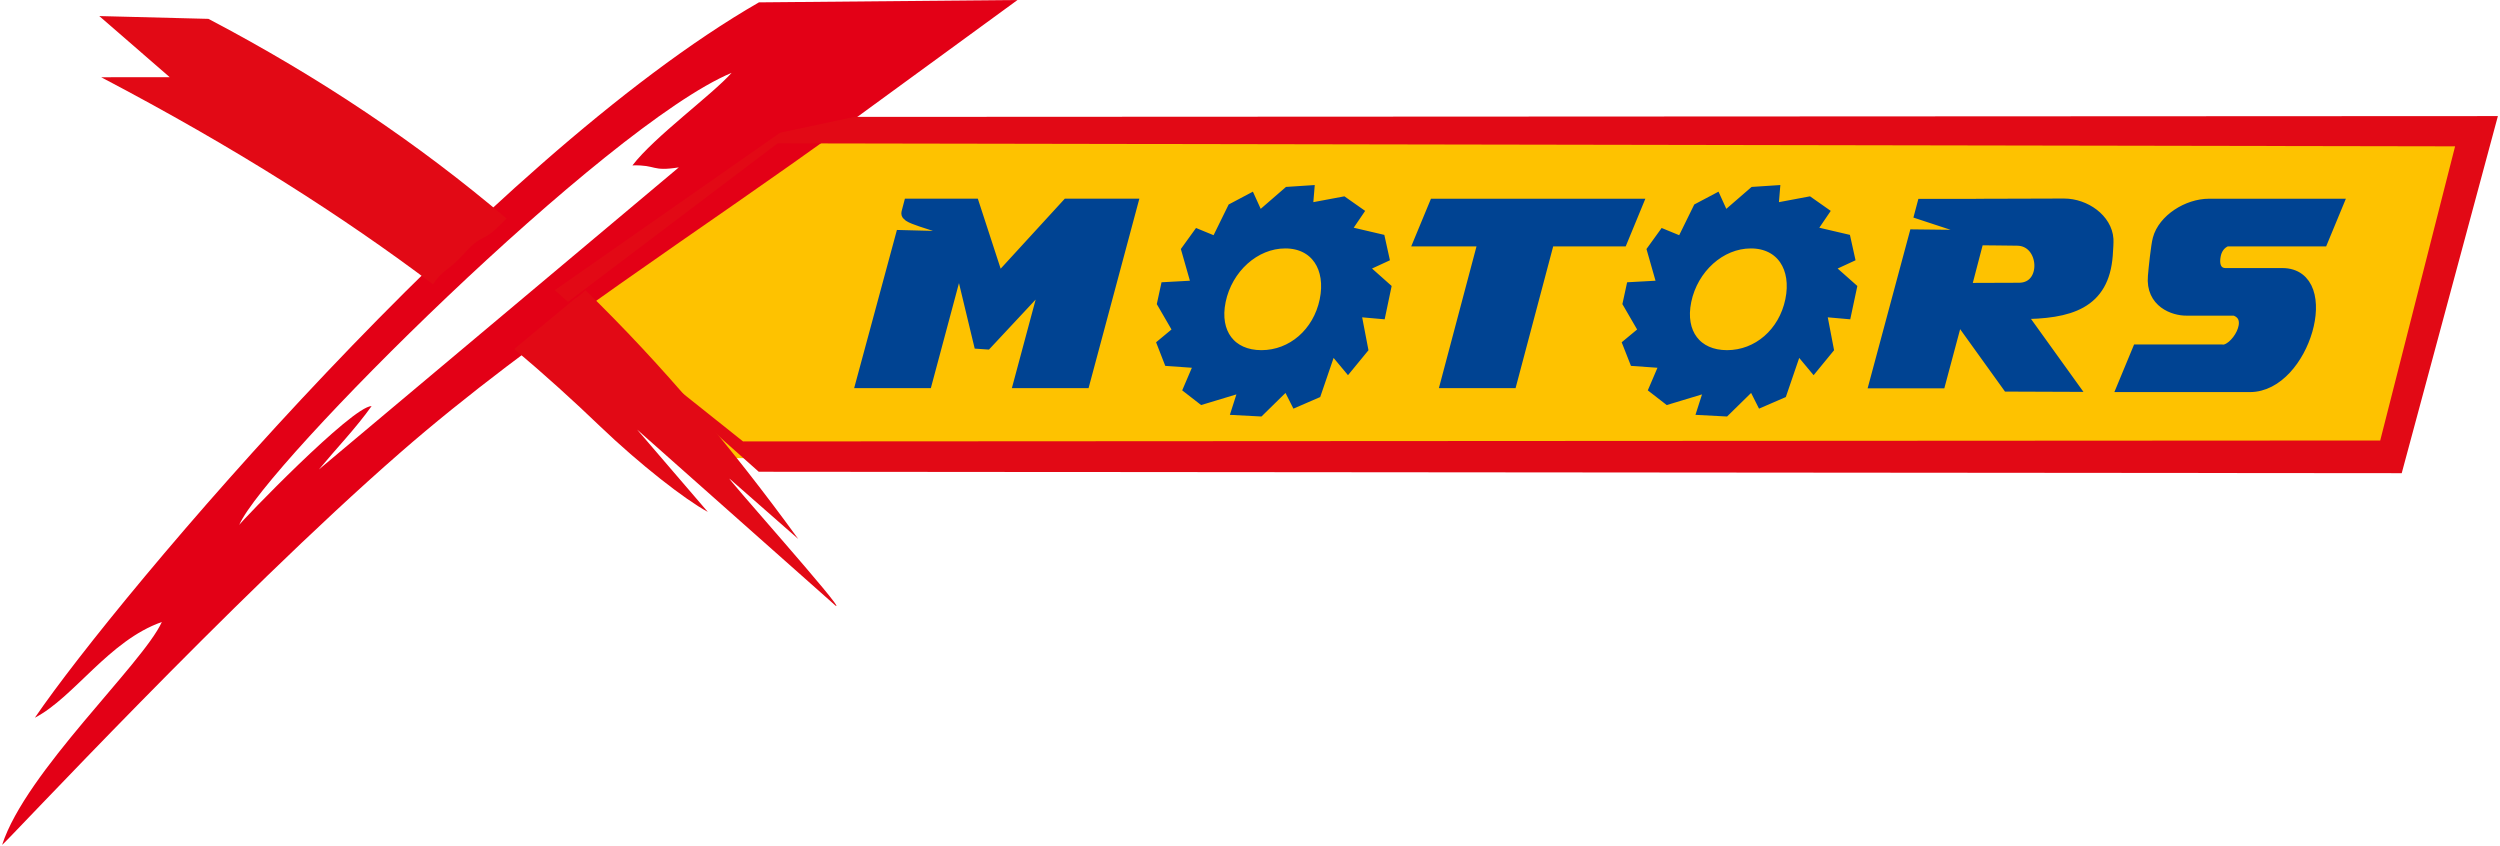<svg width="204" height="69" viewBox="0 0 204 69" fill="none" xmlns="http://www.w3.org/2000/svg">
<path fill-rule="evenodd" clip-rule="evenodd" d="M201.278 10.95H66.732L44.979 25.979L58.757 37.382H194.884L201.278 10.95Z" fill="#FEC200"/>
<path fill-rule="evenodd" clip-rule="evenodd" d="M69.123 10.148L83.029 0L61.928 0.193C39.717 12.977 9.677 48.556 2.845 58.567C6.072 56.881 8.887 52.269 13.206 50.755C11.651 54.174 2.1 62.976 0.173 68.944C0.56 68.69 19.019 48.83 32.624 36.966C43.694 27.305 57.166 18.869 69.123 10.148V10.148ZM51.608 13.495C53.627 13.444 53.127 14.018 55.391 13.658L26.02 38.312C27.453 36.585 29.059 34.919 30.324 33.136C28.733 33.136 19.626 42.608 19.519 42.837C21.63 37.936 49.41 10.26 59.7 5.943C58.114 7.73 53.403 11.154 51.608 13.495V13.495Z" fill="#E30016"/>
<path fill-rule="evenodd" clip-rule="evenodd" d="M17.01 1.539L8.102 1.311L13.848 6.298L8.255 6.303C19.243 12.063 28.045 17.706 35.336 23.201C35.612 22.759 35.989 22.343 36.479 21.977C37.998 20.845 38.161 20.012 39.513 19.367C40.181 19.047 40.721 18.432 41.338 17.833C34.138 11.723 26.173 6.354 17.01 1.539V1.539ZM41.96 28.479C44.479 30.602 46.794 32.699 48.951 34.772C52.215 37.9 55.916 40.78 57.757 41.771L51.99 35.056L68.185 49.425C69.195 50.06 58.787 38.408 59.562 39.089L65.136 43.98C59.659 36.438 53.984 29.718 47.768 23.674C47.523 23.933 47.238 24.166 46.911 24.375L41.96 28.479V28.479Z" fill="#E20915"/>
<path fill-rule="evenodd" clip-rule="evenodd" d="M69.71 9.539L203.828 9.473L195.98 38.611L61.913 38.495L46.346 24.634L60.633 36.021L194.226 35.945L200.335 11.941L63.448 11.697L46.346 24.634L45.27 23.679L63.657 10.829L69.71 9.539Z" fill="#E20915"/>
<path fill-rule="evenodd" clip-rule="evenodd" d="M117.127 16.756H133.454L132.297 19.564H126.325L123.256 31.129H118.116L121.185 19.564H115.964L117.127 16.756V16.756ZM105.154 15.78L106.694 15.679L106.571 17.157L109.58 16.593L110.651 17.345L109.575 18.929L112.507 19.615L112.797 20.93L110.982 21.768L112.966 23.531L112.558 25.476L110.487 25.293L111.089 28.432L109.993 29.768L108.621 28.122L107.295 31.998L105.796 32.648L105.047 31.16L102.727 33.435L101.085 33.349L101.717 31.368L98.122 32.455L97.128 31.683L98.051 29.524L95.465 29.341L94.981 28.097L96.291 27.01L94.966 24.725L95.221 23.551L97.801 23.409L96.949 20.423L97.785 19.265L99.29 19.884L100.667 17.081L101.982 16.385L102.681 17.924L105.154 15.78V15.78ZM104.878 19.732C107.438 19.732 108.779 21.829 108.218 24.532C107.657 27.234 105.49 29.113 102.931 29.113C100.376 29.113 98.923 27.234 99.484 24.532C100.044 21.829 102.319 19.732 104.878 19.732V19.732ZM143.148 15.78L144.687 15.679L144.565 17.157L147.574 16.593L148.644 17.345L147.568 18.929L150.5 19.615L150.791 20.93L148.976 21.768L150.965 23.531L150.551 25.476L148.481 25.293L149.083 28.432L147.987 29.768L146.615 28.122L145.289 31.998L143.79 32.648L143.04 31.16L140.72 33.435L139.078 33.349L139.711 31.368L136.116 32.455L135.121 31.683L136.044 29.524L133.464 29.341L132.975 28.097L134.285 27.01L132.959 24.725L133.214 23.551L135.795 23.409L134.943 20.423L135.779 19.265L137.284 19.884L138.66 17.081L139.976 16.385L140.674 17.924L143.148 15.78V15.78ZM142.872 19.732C145.432 19.732 146.778 21.829 146.212 24.532C145.651 27.234 143.484 29.113 140.924 29.113C138.37 29.113 136.916 27.234 137.477 24.532C138.038 21.829 140.312 19.732 142.872 19.732V19.732ZM156.956 16.766H161.78V16.761C165.232 16.761 164.962 16.74 168.419 16.74C170.127 16.74 171.815 17.959 171.917 19.513C171.932 19.757 171.902 20.28 171.861 20.839C171.565 24.679 168.919 25.502 164.773 25.502L164.686 25.497L168.954 31.434L163.886 31.414L159.72 25.619L158.241 31.15H153.101C154.085 27.477 155.314 22.932 156.298 19.259L159.796 19.3C159.868 19.285 161.545 18.97 159.965 18.447L156.788 17.401C156.844 17.192 156.9 16.979 156.956 16.766V16.766ZM161.367 19.473L160.281 23.628L164.748 23.612C167.282 23.607 167.052 19.524 164.595 19.508C162.856 19.498 163.085 19.478 161.367 19.473ZM180.254 16.756C183.706 16.756 187.158 16.756 190.615 16.756C190.228 17.69 189.84 18.625 189.453 19.564C186.863 19.564 184.267 19.564 181.677 19.564C181.07 19.798 180.769 20.311 180.672 20.854C180.478 21.906 180.958 22.414 181.605 22.414H186.235C190.534 22.414 187.964 31.454 183.594 31.454C179.953 31.454 177.108 31.454 173.34 31.454C173.727 30.52 174.115 29.585 174.502 28.651C177.495 28.651 178.301 28.651 181.294 28.651C182.436 28.854 184.364 25.878 182.365 25.217C181.315 25.217 181.228 25.217 180.178 25.217C179.591 25.217 179.005 25.217 178.423 25.217C177.409 25.227 175.624 24.603 175.808 22.551C175.864 21.86 176.057 20.047 176.195 19.534C176.608 17.98 178.541 16.756 180.254 16.756V16.756ZM87.128 16.75H92.268L88.413 31.129H83.273L85.624 22.373L85.471 22.622L80.479 27.97L79.969 27.935L78.281 20.91L75.543 31.129H70.403C71.387 27.462 72.616 22.982 73.6 19.315L77.134 19.407C77.506 19.341 77.664 19.122 77.695 19.006C77.812 18.574 73.972 17.817 74.09 17.385C74.146 17.172 74.202 16.964 74.258 16.75H79.398L81.427 22.972L87.128 16.75V16.75Z" fill="#004392" stroke="#004392" stroke-width="1.08" stroke-miterlimit="22.926"/>
</svg>
